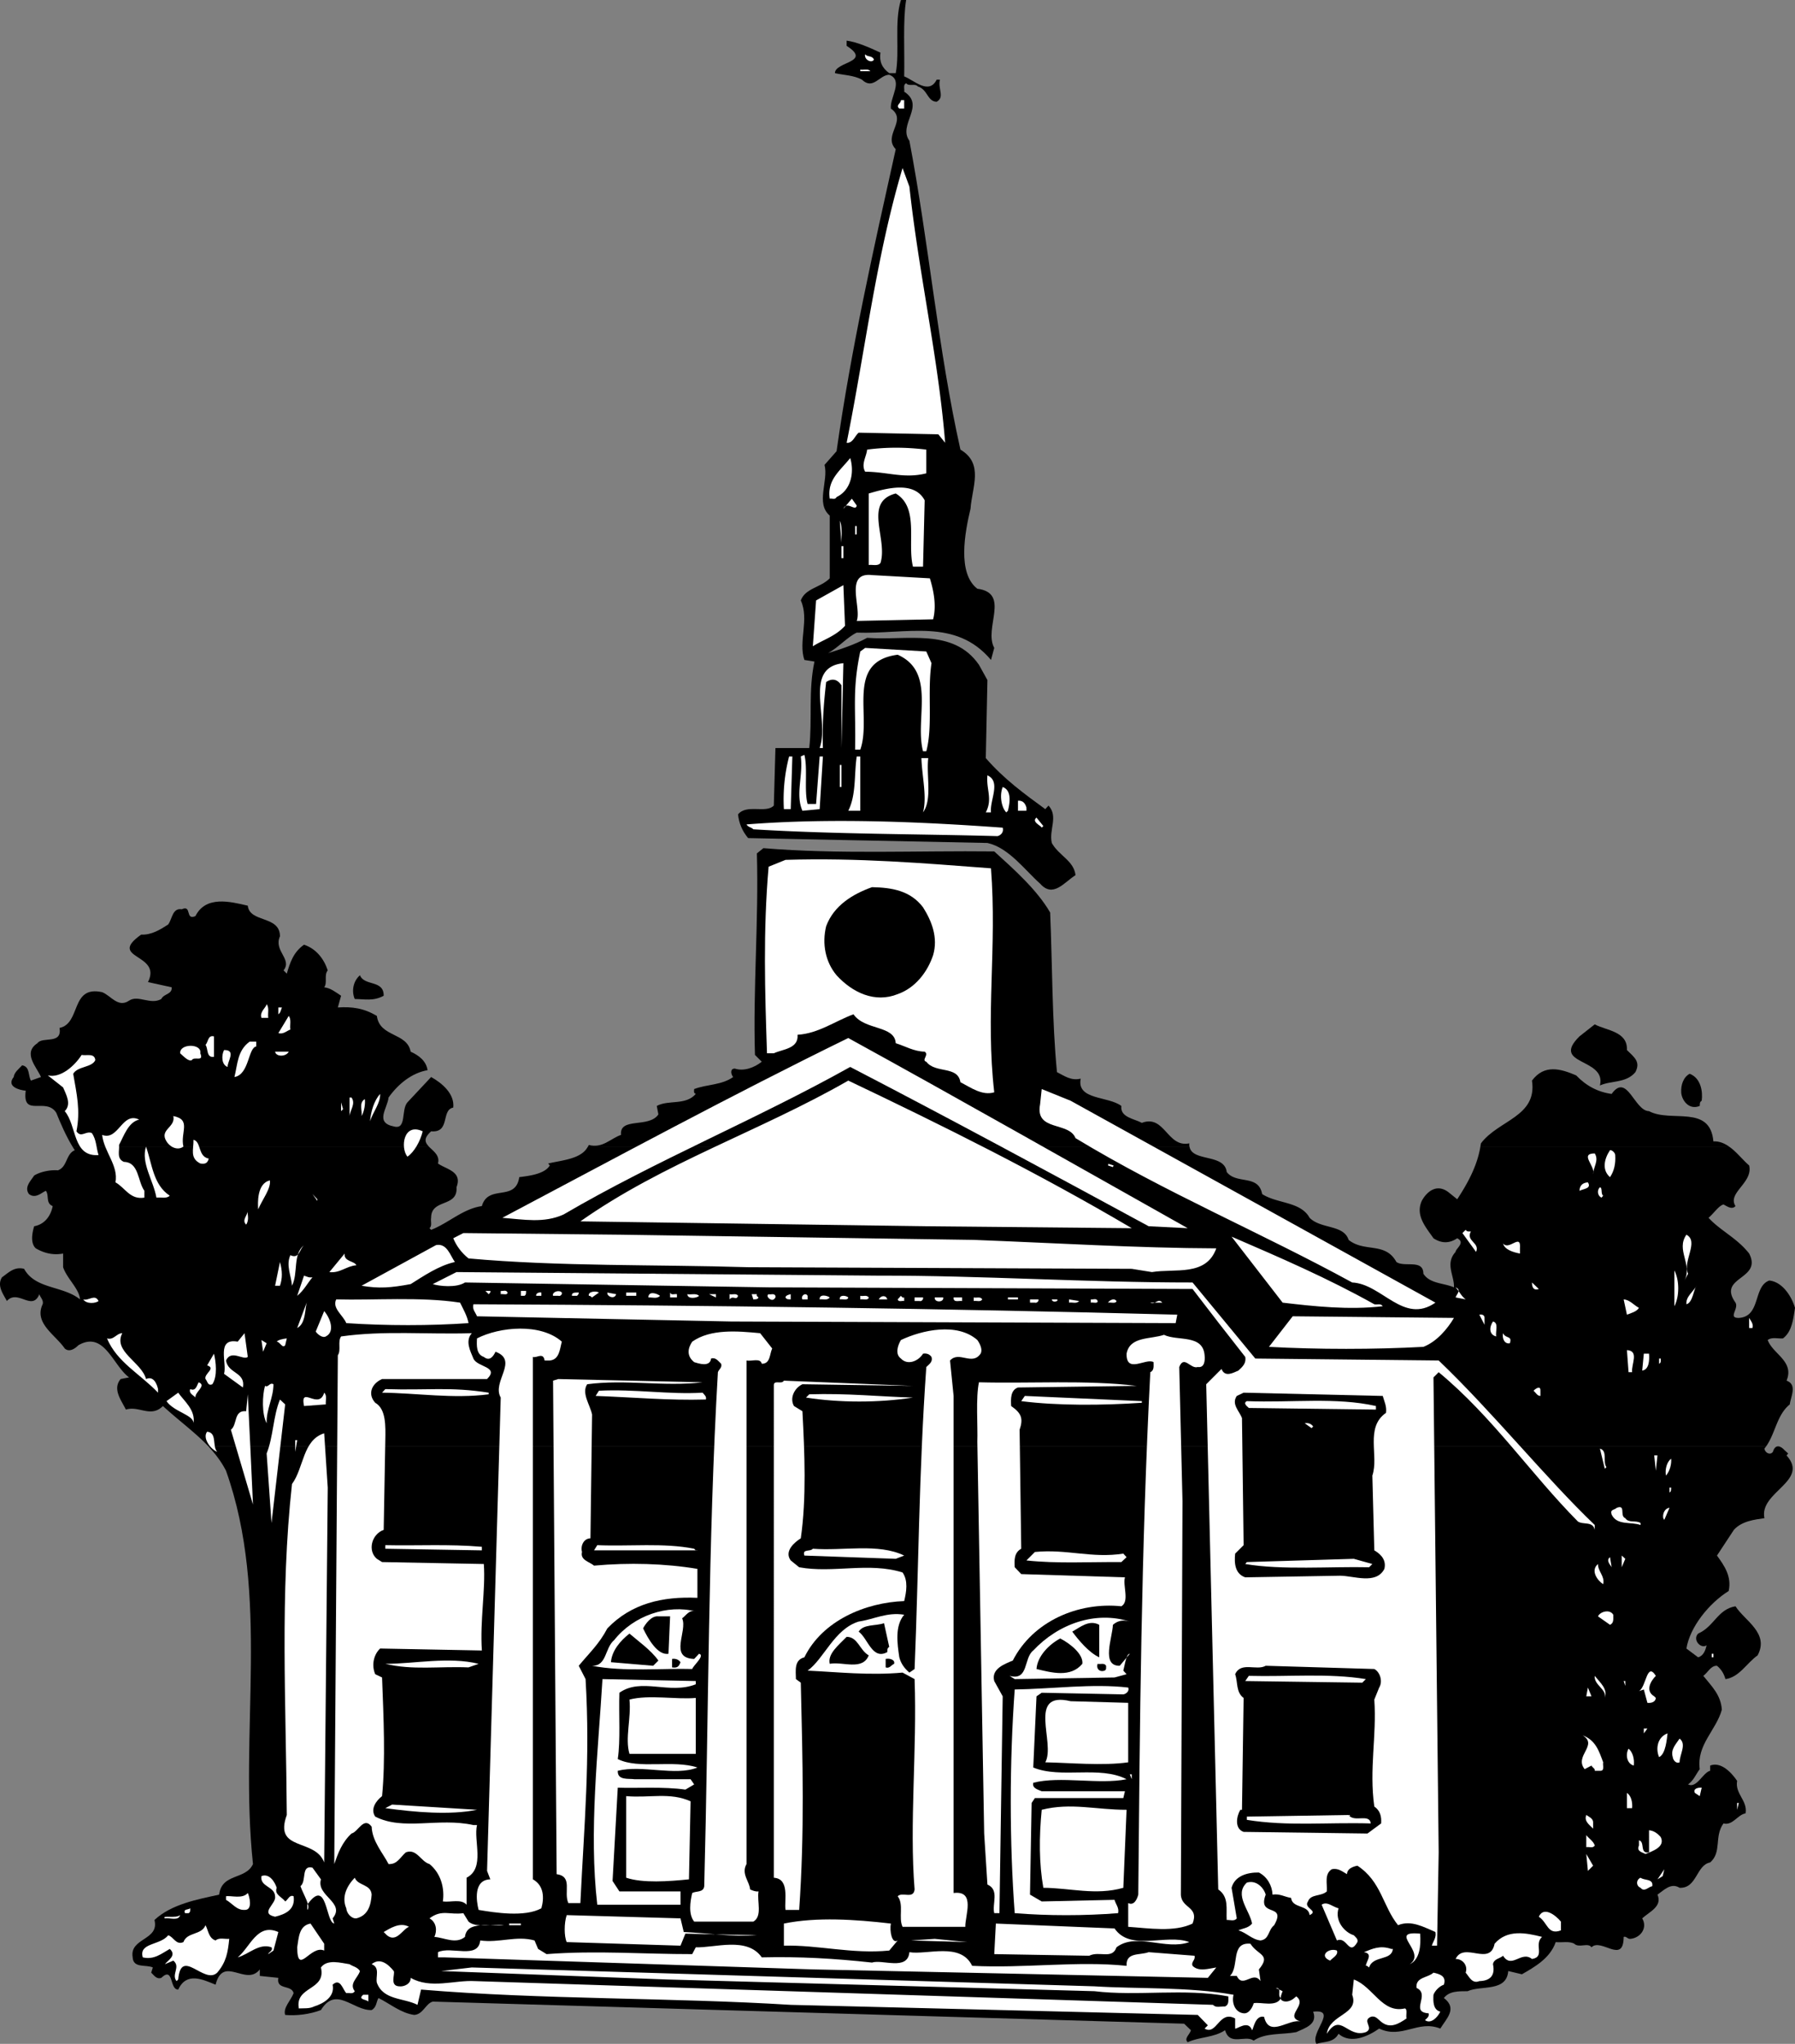<svg xmlns="http://www.w3.org/2000/svg" width="552.112" height="628.699"><rect width="100%" height="100%" fill="#808080" stroke="none"/><path d="M278.714 0c-1.028 6.223-.426 15.723-.602 23.5 2.977 1.125 7.574 5.824 10 1h1c-.723 2.824 1.574 5.324-1 6.8-2.926-.077-2.723-3.777-5.8-4.702-.923-1.075-2.723.125-3.598-1-1.028.527-.426 1.726-.602 2.601 6.676 4.324-2.023 10.125 1.602 15.102 5.972 31.324 8.875 64.625 15.699 95 7.273 4.324 3.574 11.523 3.101 18.199-1.726 7.223-4.125 19.824 2.098 24.598 10.277 1.328 1.875 12.125 5.2 18.203l-1 3.699c-10.923-12.977-25.923-7.875-41.298-8.402-2.828 1.328-5.726 4.625-8.8 6.3 3.472-1.074 8.175-2.574 12-4.699 12.175.926 26.472-3.176 34.398 8.301l2.602 4.7-.5 24c5.574 6.425 11.875 11.023 18.3 15.698l1-1.097c3.075 3.422.075 7.324 1 11.5 2.172 3.922 6.774 5.422 7.297 9.898-3.523 2.227-6.922 7.125-10.898 2.602-4.524-3.977-9.625-11.078-16.2-12.5l-73.601-1.5c-1.824-2.176-2.824-4.578-3.098-7.301 2.672-3.277 8.575-.176 11-2.7l.5-17.702h10.399c.976-8.672-.324-17.672 1.601-26.598l-3.101-.5c-1.926-5.676 1.574-12.477-1.102-18.3 1.375-3.774 6.176-3.977 8.903-6.802v-19.3c-4.426-3.774-.325-10.672-1.602-15.598l3.7-4.2c4.476-31.577 11.374-62.175 18.202-92.902-4.125-4.273 3.774-8.875-1.5-12.5-.328-3.472 3.973-8.675-.5-10.398-3.027.023-4.925 4.824-8.402 1.5-2.523-1.375-5.625-1.375-8.3-2-.024-3.574 11.577-3.277 3.6-8.402V12.5c3.177.426 7.075 2.125 10.4 3.7-.423 2.624.476 4.726 2.702 6.3h2c1.274-6.574-.527-15.676 1.598-22.5h1.602"/><path fill="#fff" d="M268.811 18.3c-.625 1.325-3.125.024-2.699-1.6.777.925 2.074.323 2.7 1.6m-1.098 3.598h-3.102v-.5c.977.227 2.375-.375 3.102.5m10.398 11.5h-1.5c-1.223-1.074.477-1.472.5-2.597h1v2.597m1.602 24c2.875 26.625 8.875 52.528 11 78.801l-2.102-2.601-24.5-.5c-1.223 1.027-1.824 3.328-3.7 3.101 5.677-28.176 9.075-57.273 17.2-84.5l2.102 5.7m5.199 88.199c-6.824 1.726-11.926-.473-18.801-.5-1.324-2.274.375-4.575.602-6.797 5.875-.778 11.773-.778 18.199 0v7.297m-27.602 7.3c-.422.926-1.422.325-2.097.5-.825-5.773 2.972-8.375 6.3-12.5 1.274 4.227.375 9.825-4.203 12m27.102 1-.5 20.403h-3.102c-1.824-7.477 1.977-18.176-5.297-22.5-10.125 2.625-2.328 14.023-4.703 21.398-.824 1.024-2.422.426-3.597.602v-22c5.375-1.578 13.972-3.977 17.199 2.097m-20.899 1.602c-.328 2.023-3.027-1.574-4.101 1l2.601-3.102 1.5 2.102m-4.703 11.5-.5-6.8c.875 1.925.477 5.124.5 6.8m4.203-5.2h.5v2.598h-.5v-2.597M258.811 168h.602v3.7h-.602V168m27.203 9.898c1.172 3.825 2.075 8.426 1 12.602l-23.5.5c1.575-4.074-3.925-15.074 4.7-14.102l17.8 1M259.913 192.5c-2.926 3.223-6.625 4.223-9.899 6.3l1-14.1 8.399-4.7.5 12.5m26.601 11.5c-1.328 8.723.473 19.426-1.601 27.098h-1c-2.625-9.875 4.176-24.375-7.801-29.7-16.223 2.125-7.824 18.825-11.5 29.2h-1.598c.274-12.672-.925-18.274 1.598-30.2l1.5-1.097 18.8 1.097 1.602 3.602m-27.703 6.8c-1.324-1.976-2.922-2.175-4.699-1-.824 7.223-1.223 13.325-1 20.298h-1c3.176-8.973-5.324-24.774 7.3-26.098l-.6 26.098V210.8m-10.399 36.5h2.601l1.098-14.6h1l-1 16.198-5.3.5c-2.223-5.074.277-10.875-.5-16.699l1.1-.5c1.075 4.125-.124 11.125 1 15.102m-5.198 1.597h-2.102a52.423 52.423 0 0 1 1.602-16.199h1l-.5 16.2m21.398.499h-3.7c2.477-4.875 1.774-11.074 2.602-16.699h1.098v16.7m20.902-16.199c-.625 5.624 1.274 12.624-1.601 16.698 1.273-4.773-.324-11.074-.5-16.699h2.101m-27.203 2.101h.5v6.798h-.5V235.3m46.5 14.598h-1.597c2.175-4.175.074-7.074.5-11.398 4.273 1.926.675 7.625 1.097 11.398m5.203-.5-.5.5c-1.527-1.574-2.125-5.273-1.101-7.8 2.875 1.027 2.176 5.027 1.601 7.3m5.7-1v1h-2.602v-3.097c1.477-.078 2.176.722 2.602 2.097m4.699 6.2c-.227-.672-3.227-1.774-1.602-3.098l2.102 2.598-.5.5m-12 0c.375 1.328-.524 2.328-1.602 2.601-23.722-.676-50.422-.574-75.097-2.101-.625-.672-1.528-.575-2.102-1.5 26.176-2.075 54.277-.774 78.8 1"/><path d="M543.311 444.8c-.222.31-.418.571-.597.798.074 1.125 1.675 2.226 2.597 1 .778-2.575 2.477-1.774 3.602-.5l1.101 1-.5.601c7.172 7.926-8.527 11.227-6.8 19.301-2.825.426-6.926.824-9.403 3.598l-5.199 7.902c2.277 3.125 4.574 6.426 3.602 10.898-6.125 3.825-11.926 11.125-13 17.7l3.597 2.703c1.676-.477 2.278-2.176 2.602-3.703-1.727 1.226-4.426-1.672-2.602-3.598 4.977-2.176 5.977-7.477 11.5-8.402 2.778 4.425 10.477 8.226 6.801 15.101-3.426 2.426-5.625 6.727-9.898 7.301-.426-1.574-1.227-2.977-2.602-4.102-1.926-.074-2.824 2.125-4.2 3.102 2.575 3.223 5.376 5.824 5.7 10.398-1.723 6.325-7.824 10.825-6.8 18.301-1.223 1.625-1.825 3.426-3.598 4.7 2.675 1.324 4.574-3.676 6.8-4.2v-1.601c3.274-1.274 6.473 2.027 8.297 4.703-.722 4.023 3.278 6.023 2.602 10-2.524.422-3.926 3.824-6.801 3.097-2.926 4.028-.426 8.825-4.098 12-4.328.825-4.027 8.028-9.402 7.801-2.625-1.676-4.824.727-6.8 2.102 1.577 3.625-2.423 5.222-4.7 7.297 1.777 3.027-.625 6.027-3.598 6.3-.925.125-1.226-.875-2.101-.597-.024 8.625-6.926.222-9.899 3.199-1.027-1.574-3.828.324-5.3-1.102-1.625-.875-3.825-.273-5.7-.5-1.726 5.028-6.625 7.727-10.402 9.903l-4.2-1c-.523 6.523-8.323 4.324-12.5 6.199-2.823.023-5.624-.074-7.3 2.098 4.277 3.226.777 6.328-1.098 9.402-6.828-2.777-11.828 3.324-18.8 0-3.028 2.125-8.625 5.023-12.5 1.598-1.528 2.828-4.426 2.328-6.801 3.101-2.125-3.375 6.773-10.773-1-9.898 1.476 3.922-2.524 5.023-5.2 6.297-4.425.828-9.425.125-13.101 2.601-2.625-1.875-7.324 1.824-8.8-3.199-3.423 2.324-7.923 2.023-11.5 3.7-1.223-1.177.675-2.376 1-3.7l-2.098-2-231.102-6.8c-2.223.624-2.926 3.925-5.7 4.1-4.124-.577-7.323-3.374-11-5.202-.726 1.226-.523 2.828-2.1 3.703-5.723.222-10.923-7.578-15.598 0-3.426 1.324-7.727 1.824-11 1.5-.727-2.176 1.773-4.477 2.597-6.703-.625-2.672-5.422-.875-4.699-4.7l-5.7-.597v-2c-4.226 5.422-11.226-4.578-13.6 4.699-4.126-1.676-8.923-3.977-11.5 1.5-2.723.125-1.325-7.277-5.2-3.602-1.426.528-2.223-.773-3.098-1.597l.5-1.602c-2.125-.976-6.027.324-6.203-3.101-1.023-6.075 8.278-5.172 6.703-11.5 5.172-4.875 13.375-6.375 19.899-7.797.773-6.676 8.176-4.477 10.398-9.403-4.324-40.972 5.375-82.574-8.297-121-1.414-2.785-3.332-5.27-5.5-7.597h479.297M22.413 352.898c-2.137-3.492-3.84-7.453-5.102-10.597-3.125-4.977-10.523 1.625-9.398-6.801-2.024-.176-6.024-1.277-3.7-4.2.176-1.476 1.575-2.476 2.598-3.6 2.477.425 1.778 3.124 2.703 4.698l3.098-1.097c-1.324-3.078-5.723-7.375-1.098-10.403 1.473-2.175 7.672.528 6.797-4.699 6.676-1.375 3.278-13.176 13.102-11 2.676 1.024 4.875 4.926 8.3 2.602 2.774-1.875 6.575 1.422 9.899-.5.777-1.676 3.375-1.375 3.2-3.602-2.524-.574-4.923-1.074-7.298-1.601 4.473-8.875-12.726-7.075-2.101-14.598 3.176.125 5.773-1.477 8.3-3.102 1.274-1.675 1.274-5.175 4.2-4.699 3.176-1.476.976 3.524 4.199 2.102 3.176-6.375 10.676-4.477 16.102-3.203.574 5.328 9.875 2.925 9.898 9.402-2.023 4.523 3.875 7.023 1.102 10.5l1 1c.972-3.277 1.972-6.574 5.3-8.902 3.672 1.226 6.075 4.226 7.297 7.902-1.222 1.426-.023 3.824-1.097 5.2 1.972.226 3.574 1.523 5.199 2.6l-1 3.598c4.476-.273 7.976.227 12 2.602.875 6.625 9.273 5.023 10.398 11 2.477 1.125 4.778 2.824 5.203 5.7-4.828.823-9.027 4.226-12 8.398-.328 3.328-4.328 7.726 1.598 8.902 4.074 1.125 2.176-5.074 4.2-7.402l7.3-7.797c3.277 1.824 7.277 5.125 6.8 9.398-3.823.727-.823 7.824-6.8 7.301-2.582 2.29-1.8 3.582-.5 4.898h-109.7m158.302 0c.168-.226.277-.445.398-.699 4.176 1.125 6.676-1.976 9.902-3.101-.527-5.575 8.575-1.973 11.5-6.297l-.5-2.602c3.575-1.976 8.875-.074 12-3.699-.726-.277-.527-.875-.5-1.5 3.875-1.477 8.473-1.176 12-3.7-.625-.675-1.125-2.577.5-2.6 2.774.925 5.973-.274 8.297-2.102l-2.097-2.098c-.625-20.277 1.175-40.977.597-62l2-1.602c22.977 1.926 47.278.727 71 1 6.078 5.528 13.176 11.825 17.203 18.801.672 15.727.575 33.727 2.098 49.102 2.277 1.125 4.277 2.722 7.3 2-1.323 6.625 8.477 5.324 12.5 8.398-.425 3.524 3.977 3.926 6.302 5.2 7.074-2.676 7.773 7.726 14.597 6.3-.05.457-.023.844.102 1.2h-185.2m274.598-.001c.07-.398.13-.785.203-1.199 5.375-7.176 17.375-8.176 15.7-19.3 3.773-5.075 8.773-3.676 13.597-1.598 3.078 3.222 6.676 5.125 10.903 5.699 4.773-6.676 6.972 5.223 11.5 5.3 6.773 3.626 18.773-2.175 19.8 9.298 1.914-.094 3.579.652 5.098 1.8h-76.8"/><path d="M532.112 352.898c2.184 1.594 4.027 4.02 5.902 5.602 1.274 5.324-6.828 8.426-4.203 12.5-1.125 1.223-2.625.023-3.699-.5-1.523.426-3.023 2.824-4.598 4.098 3.575 3.925 8.774 6.226 12.5 11 4.172 8.125-9.925 7.027-4.203 15.101 1.078 1.926-2.422 4.727 1 4.7 6.875-.376 4.375-9.774 9.403-11.5 4.074.425 6.875 4.925 7.898 8.402-.523 3.422-.926 7.324-3.7 9.398-1.624.125-3.425-.476-4.698.5 1.574 4.324 8.273 6.524 5.8 12.5 3.375 1.227 1.274 4.926 1 7.301-3.972 3.219-4.386 8.707-7.203 12.8H64.014c-4.187-4.343-9.355-8.097-13.902-12.3-3.723 3.723-7.324-.176-11.398 1.098-1.325-2.774-4.227-6.274-1.602-9.399l2.602-.5c-5.028-3.676-7.625-14.476-15.602-9.898-1.125 1.125-2.824 2.222-4.2 1-2.925-4.278-9.523-7.778-6.8-13.602.375-1.273-.723-2.074-1-3.101-2.223 5.425-6.625-1.672-10 2.101-1.125-2.176-3.125-4.676-1.5-7.3 1.977-1.376 3.777-3.376 6.8-2.598 3.477 6.324 11.876 5.125 17.2 9.398-.223-3.273-4.023-6.375-5.2-9.898v-4.203c-2.823.527-5.624.027-8.398-1.598-1.726-1.574-1.125-4.777-.5-6.8 3.172-.575 5.075-3.075 5.7-6.2-2.227-.875-1.028-3.277-2.102-4.7-1.426.626-3.223 2.524-5.2 1-1.523-2.077.477-3.976 1.602-5.702 2.075-1.274 5.172-1.774 7.297-1.598 2.977-1.074 2.375-4.977 5.203-6.2a7.876 7.876 0 0 1-.601-.902h109.699c1.34 1.309 3.234 2.641 2.602 5 2.574 1.825 7.574 2.426 5.699 7.301.476 6.324-7.824 3.426-7.801 9.399-.223 1.125.375 2.425-.5 3.203l.5.5c5.375-2.078 9.777-6.477 15.602-7.301 1.972-6.875 10.375-1.176 11.5-8.902 2.773-.375 7.773-.875 9.398-3.598l-.5-.602c4.234-1.015 10.02-1.34 12.102-5h185.199c1.008 4.493 10.722 1.957 11.398 7.602 2.977 3.926 9.778.625 10.903 6.8 4.675 3.024 11.773 2.223 14.597 7.298 3.477 3.527 10.477 2.027 12 6.8 4.875 3.926 11.278.528 14.703 6.801 2.473 1.727 8.274-.976 8.297 3.602 1.977 3.125 6.278 2.824 9.403 4.199.175-3.574-2.825-7.277.5-10.902-.028-.973 3.175-2.875.5-4.2-2.426 1.625-4.825 1.625-7.301 0-2.324-3.375-5.625-6.972-3.602-11.5 1.676-3.074 4.778-5.375 8.301-2.597l2.602 2.097c3.074-4.671 6.086-10.074 7.097-16h76.801"/><path fill="#fff" d="M304.811 267.098c1.875 24.328-1.722 45.027 1 68.902-3.722 1.125-7.222-1.477-10.398-3.102-.824-5.175-7.625-2.574-10.5-6.3-1.625-.473.976-2.172-.5-3.098-3.324-.074-5.926-1.676-8.899-2.602-.328-5.574-9.527-3.875-13-8.898-5.726 2.125-10.828 5.926-17.203 6.3.375 4.325-4.625 4.423-7.297 5.7h-2.101c-.625-18.777-1.227-37.574.5-57.402l5.199-2.098c22.375-.676 42.375 1.023 63.2 2.598"/><path d="M283.913 279.098c2.676 4.226 4.676 9.328 3.101 14.703-1.726 5.222-5.527 10.125-10.902 12-7.023 2.824-13.926-.477-18.8-5.801-3.423-4.074-4.524-9.676-3.2-15.102 2.375-6.375 8.176-9.875 14.102-12 6.074.125 11.773 1.028 15.699 6.2M118.014 306.3c-3.125 1.723-5.828 1.024-8.902 1-1.023-2.374-.523-5.476 1.602-7.3 1.375 3.426 7.375 1.324 7.3 6.3"/><path fill="#fff" d="M82.514 313.098h-2.101c-.625-1.875 1.375-3.075 1.601-4.2.875 1.125.274 2.825.5 4.2m4.2-3.2c-.325.825-.426 1.625-1.102 2.102v-2.102h1.102m2.597 6.802c-1.222.425-2.125 1.523-3.699 1.1l3.2-5.3c.874 1.125.277 2.824.5 4.2"/><path d="M500.413 323c2.273 2.223 4.273 3.625 2.601 6.8-2.828 3.423-7.425 2.524-10.902 4.098 2.074-8.574-15.324-6.175-6.3-15.097l4.702-3.703c3.575 1.925 10.172 2.125 9.899 7.902"/><path fill="#fff" d="M65.811 325.098c-2.422.328-1.722-2.473-2.597-3.7.875-.875.675-3.074 2.597-2.597v6.297m299.5 52.702-12-.6c-31.324-16.977-60.722-32.876-91.797-49-29.027 16.226-59.527 28.624-88.203 45.398-6.023 2.726-12.222 1.527-18.797 1 35.274-18.672 70.575-37.774 106.399-55.297 34.976 19.222 69.574 38.922 104.398 58.5m-286.5-55.903c-2.523.426-2.125 8.625-6.699 9.403.977-3.875.875-8.176 4.7-10.903h2v1.5M61.612 324c1.176 2.824-1.926.824-2.598 2.098-1.027.527-2.527-1.172-3.601-2.098-.227-3.074 6.773-3.074 6.199 0m8.402 4.2c-1.925-.677-1.925-3.575-1.101-5.2 3.875-.074.976 3.523 1.101 5.2m18.797-4.7c-.824 1.625-3.922 1.625-4.199 0h4.2m-59.501 2.598c-1.023 2.328-5.422 1.828-6.797 4.203 1.075 6.222 2.274 11.222 1 17.699 1.473 2.125 2.774-.176 4.7.5 1.472 2.023 1.375 4.625 2.097 6.8-8.023.626-6.625-9.077-10.398-13.5 2.176-2.175.375-5.175-.5-7.3l-4.7-3.7c3.973.923 8.274-2.976 10.399-6.3 1.477.324 3.977-.676 4.2 1.598"/><path d="M523.413 338.598c-.727.425-.524 1.027-.602 1.601-3.523 1.426-5.625-2.074-5.699-4.199-.125-2.277.676-4.676 2.602-5.7 3.472 1.325 4.074 5.524 3.699 8.298"/><path fill="#fff" d="m348.112 377.8-63.7-.6-105.898-1.5c25.473-17.977 55.375-27.774 82.399-43.302 29.476 14.028 58.773 28.625 87.199 45.403m93.402 22.899c-9.828 6.823-16.425-5.774-25.601-6.2-28.125-15.375-57.524-27.676-85.102-44.402-2.023-5.172-12.523-1.973-10.898-10.399l.5-4.699 8.898 3.598 112.203 62.101m-327.703-55.801c.278-3.074 1.278-6.375 3.102-8.398.176 2.723-2.227 5.625-3.102 8.398m-5.699-7.3c1.375 1.925-.426 3.828-.598 5.703v-5.703h.598m3.102 5.702c.273-1.675-.926-4.077 1-5.202.175 1.328-.125 3.726-1 5.203m-6.301-1.501v-2.702l.601 2.101zm-48.5 10.9c-1.926 1.425-4.324-.075-5.2-1.602-2.324-3.672 2.876-4.274 2.098-7.797 5.676 1.125 2.078 5.023 3.102 9.398m-13.602-8.301c-3.324.727-4.722 5.028-6.199 7.801.176 1.824-.824 4.227 1.5 5.2 4.676.124 4.176 5.925 6.3 8.902v2.097c-4.425.727-5.925-3.074-8.898-4.699.973-5.176-3.527-9.375-4.101-14.601 5.074 1.925 6.074-7.274 11.398-4.7M130.014 348c-.726 3.023-2.625 6.426-4.703 7.8-2.222-2.777-1.222-10.577 4.703-7.8m-65.8 8.398c-.426 1.426-1.028 1.727-2.602 1.5-3.324-1.675-2.023-4.375-2.098-7.3 2.473.625 1.274 5.125 4.7 5.8m-12 11.402c-1.028 1.024-2.727.423-4.102.598-.926-5.273-4.824-10.675-3.2-15.699 1.876 5.324 2.177 11.727 7.302 15.102M496.811 355.3c.176 2.626-.324 4.923-1.597 6.798-2.528-2.172-1.825-5.575 0-8.297.675-.078 1.574.824 1.597 1.5m-6.297-.501c1.375 2.126-.425 4.223-.5 6.298.774-2.375-4.328-6.274.5-6.297M340.811 358.5l.102-.5 1.601.5-.203.5-1.5-.5M79.413 372c-.125-1.875-.426-7.977 3.601-8.902.375 2.527-2.425 6.027-3.601 8.902m409-8.3c1.176 1.925-1.227 1.925-2.602 2.6.078-1.675.977-2.476 2.602-2.6m4.699 4.1-.5.598c-1.324-.574-1.426-2.375-.5-3.199.875.227.176 2.024 1 2.602m-395.5 1.597-1.5-2.097 1.5 1.597zM75.714 376.7c-1.426-1.376.375-2.774.5-4.2-.227.926.574 2.625-.5 4.2m376.699 2.1c-1.625 3.024 2.875 3.423 1.601 6.298l-4.203-5.797 1-1c.375.625.977.523 1.602.5m-152.899 2.597c24.274.926 50.575 2.528 74.598 2.602-3.125 8.723-12.723 6.125-19.8 7.3l-6.2-1-118-.5c-28.625-.874-58.023-.175-86-2.702-2.223-1.774-3.723-3.875-4.7-6.2l3.102-1.597 48.5.5 108.5 1.597m219.7 10.402-1.102 2.098c2.574-4.972-2.723-9.375.602-14.097 3.972 2.125-1.227 8.125.5 12m-96.5 9.399c.773.226 1.972-.376 2.597.6-10.324 1.223-21.324.024-30.797-1.1l-15.703-20.302c14.875 6.426 29.676 12.825 43.903 20.801m44.8-17.199v1.598c-2.027-.375-4.726-1.172-5.203-3.098 1.875 2.324 5.578-3.375 5.203 1.5M89.811 395.5c-.222-3.074-1.922-6.277-.5-9.402 2.778 1.328 2.875-1.973 4.203-3.098-3.527 2.824-1.726 8.625-3.703 12.5m50.102-7.3c-5.024 1.124-9.625 4.323-13.602 6.8-6.125 1.125-9.722 1.426-15.097.5l22.898-12.5c3.375-.676 4.375 3.223 5.8 5.2m-30.3 1c-3.023.226-5.125 2.523-8.3 2.1l4.702-5.702c-.328 2.527 2.973 2.226 3.598 3.601m-23.5 6.301h-1.5l1.5-7.3c.777 2.823.777 5.023 0 7.3m428.902 6.3v-11c1.575 3.024 1.575 8.024 0 11m-244.703-9.402c31.176-.074 63.977 2.125 96.5 2.102l19.301 23.398 56.402.602c16.473 15.723 32.973 36.223 48 50.598v1.5c-.527-2.774-3.625-1.473-5.203-2.598-14.523-14.676-26.125-32.074-42.797-45.902l-1.601 1.601 1.601 146.102-.5 28.699h-1.601c.375-1.375 1.476-2.477 1.101-4.2-3.527-1.476-7.425-3.777-11.5-2.1-4.726-5.876-5.125-13.477-12.5-18.302-1.527.325-3.125.926-3.203 2.602-1.422-.777-2.722-1.977-4.699-1.5-2.324 1.523-1.324 4.426-1.5 6.8-1.723 1.626-4.926.723-5.8 3.098-1.524 2.125 3.476 2.825.5 4.2-.325-3.274-5.325-1.973-5.7-5.297-1.926-.278-3.523-1.375-5.7-1-.124-2.778-1.624-5.477-4.198-6.801-3.528-.074-7.426 1.023-8.403 4.7l1.602 9.398c-.727 1.027-2.125.425-3.102.5-.222-3.375.778-7.075-2.597-9.399l-3.7-155.398 4.7-4.703c1.074 2.726 3.675 1.125 5.199.5 1.273-1.172 2.476-2.274 2.101-4.2-5.425-6.875-10.828-13.875-16.203-20.898l-130.398-.5-93.399-1.5c-2.625 1.723-8.027 1.125-9.902.5l7.3-3.7 129.9 1.098m-174.2.5c-1.625 1.926-2.625 4.028-4.7 5.7l2.102-6.2c.774.227 1.575.727 2.598.5m377.199 3.602c-1.722.625-2.125-.777-2.097-2l2.097 2m45.403 4.7c-.227-2.376 2.074-3.774 3.097-5.7-.824.926-1.125 5.223-3.097 5.7m-67.903-1.5-3.097-.602c.273-.973 1.972-2.274 0-3.098 1.175 1.223 1.675 2.625 3.097 3.7"/><path fill="#fff" d="M150.811 397.098c.176.425-.222.726-.5 1l-1-1h1.5m5.301.5c-.023.925-1.426.328-2.098.5v-1c.672.125 1.672-.473 2.098.5m5.699-.5c-.023.527.078 1.226-.5 1.5h-1.097v-1.5h1.597m11 .5c.176.625-.523 1.226-1.097 1h-1.602c-.426-1.172 1.875-1.973 2.7-1m11.402 0-2.102 1.5c-.324-.172-.523-.575-1-.5-.324-1.375 2.277-1.575 3.102-1m-17.7 1h-1.601c-.125-.774.875-1.172 1.601-1v1m11.5-1c.075.527-.328.726-.5 1h-1.601c-.125-1.172 1.176-.973 2.101-1m11.5.5c-.425 1.726-2.925.726-2.703-.5l2.703.5m6.2.5h-3.102v-1h3.102v1m7.3 0c-.925 1.027-2.425.425-3.601.5.074-2.075 2.574-1.274 3.601-.5m5.2-.5v1h-2.102v-1.5c.375.925 1.375.328 2.102.5m6.8.5c-.425.625-3.527 1.226-3.601-.5 1.176.226 2.676-.375 3.601.5m5.2.5-2.102-1h2.102zm6.8-.5c-.527 1.625-1.527-.274-2.601 1.101v-1.601c.875.226 2.074-.375 2.601.5m5.797-.5c-.222.527.176.726.5 1-.324.726-1.023.527-1.597.601l-.5-1.601h1.597m5.703.5c.172.527-.226.828-.5 1.101-1.027.625-2.625-1.074-1.601-1.601.676.226 1.676-.375 2.101.5m4.7 1.102c-.625-.075-1.227.124-1.602-.602-.023-.575.977-.875 1.602-1v1.601m5.199-1.101v1.101h-1.602c-.625-1.074.977-2.273 1.602-1.101m6.801.5c-.727 1.027-2.125.425-3.102.601-.125-1.773 2.375-1.176 3.102-.601m5.699 0c-.125 1.027-1.727.425-2.602.601-.222-1.574 2.078-1.176 2.602-.601m6.301 0c-.125 1.027-1.727.425-2.602.601v-1.101c.875.226 1.977-.375 2.602.5m5.699.602h-2.602c.578-1.274 2.278-1.376 2.602 0m5.199-.602v1.101c-.625-.176-1.723.426-2-.5l1-1.101c.277.328.574.726 1 .5M30.311 400.2c-.824.726-3.722 1.023-4.699-.5 1.676.523 3.574-1.774 4.7.5m111.202.5c.973 2.023 2.172 4.023 2.598 6.3-11.625.824-25.426.824-37.598 0-1.027-2.477-4.425-4.574-3.101-7.3 11.375.323 25.976-.876 38.101 1m142.399-1.602c.176.625-.524 1.328-1.102 1.101h-1.5v-1.101h2.602m6.199 0c.277 1.625-2.824 1.625-2.598 0h2.598m5.801 1.102c-.926-.177-2.727.624-2.602-1.102h2.602v1.101m6.199-.499c-.523.925-1.723.323-2.598.5v-1.102c.875.226 2.075-.375 2.598.601m7.902.001v-.602h3.098v.601h-3.098m9.399.001c.176.523-.524 1.226-1.102 1h-1.5v-1h2.602m5.699 0c.777.523-1.426 1.226-1.598 0h1.598m6.801.5c-.727.925-2.125.323-3.102.5v-1l3.102.5m5.699 0c.074.925-1.426.323-2.098.5v-1c.672.124 1.774-.477 2.098.5m5.801 0c-.125.925-1.824.323-2.602.5.176-.477 1.778-1.677 2.602-.5m160.699 2.1c-.625 1.126-2.426 1.626-3.7 2.098l-1-4.699c1.876.125 3.075 1.727 4.7 2.602M91.413 408.5l3.101-8.3c-.828 1.823-.226 6.823-3.101 8.3m266.101-7.8h-3.703c1.477.823 2.375-1.575 3.703 0m4.598 3.698-.5 2.602-136.7-.5-78.198-1.602c-.426-1.175-1.528-2.074-1.102-3.699 73.777.324 145.277 1.324 216.5 3.2m-261.898 6.699c-.825.527-2.325-.375-3.102-1.5l2.602-6.297c1.773 2.023 3.472 6.324.5 7.797m356.398-5.7v2.102l-1.598-3.102c.774-.175 1.672.125 1.598 1m-9.398 0c-2.028 3.426-5.325 7.325-9.403 8.903-14.922.824-32.625.824-47.5 0l7.301-9.403 49.602.5m91.8 3.102h-1v-3.102c.274.625 1.473 1.825 1 3.102m-78.8 2.598c-2.325-.575-2.125-2.973-1-4.598 1.875.426.675 3.125 1 4.598M172.811 412.7c-.625 2.226-.722 5.523-3.699 5.8h-1.598c-.425-2.676-2.425-.676-3.601-1.102v160.7c3.476 1.925 3.476 5.828 2.601 8.902-5.125 2.824-14.425 1.324-19.3.5-.727-2.777-1.625-9.277 3.597-9.402l-1-2.598 4.203-145.602c-2.828-4.875 5.672-11.375-1.601-14.097-.824 1.722-1.926 2.922-3.602 1.597-2.324-.773-2.222-3.472-2.097-5.699 6.972-3.574 19.574-4.773 26.097 1m127.801-.499c.875 1.226 1.676 3.023 1 4.198-2.625 3.825-6.625-.972-9.398 2.102l1.097 10.898v152.903c6.875-.875 3.477 7.023 3.602 10.398h-19.301c-1.324-2.773.477-6.875-1.5-9.398 1.375-1.477 4.875 1.023 5.2-2.102-1.626-20.176.777-42.773 0-64.699l-3.7-2c-10.223.926-20.023-.176-29.2-.602 5.075-3.675 8.177-12.773 15.7-15.097 4.676-.676 8.676-2.977 14-2.102-2.926 3.426-2.125 8.926-1.5 13.102.477 1.824 1.477 3.324 3.102 4.699l1.597-1.102c1.278-30.875 1.278-59.773 3.602-92.898.875-.875 2.074-1.574 1.601-3.102-.625-.875-1.527-1.175-2.601-1-1.524 2.426-4.824 3.625-6.801 1.5-1.926-1.375-.926-4.175 0-5.699 6.477-3.074 17.277-5.476 23.5 0m-63.098 2.601c-.828 1.723-.527 4.723-3.203 4.7-.422-1.875-3.125-.676-4.699-1v154.898c-1.723 3.028.977 5.426 1.102 7.801.773.324 1.574.727 2.597.602-.523 3.125 1.278 7.625-1.597 9.297h-18.2c-1.828-2.274-1.226-6.172-.601-8.797 1.176-.676 3.476-.078 3.699-2.102 1.375-52.676 1.176-105.976 4.2-158.101.277-.875 1.374-1.375 1-2.598-.923-.875-1.723-2.074-3.098-1.602-.325 2.727-3.825 1.528-5.2 1.102-2.328-1.875-2.027-4.176-.601-6.3 5.676-3.977 13.875-3.274 20.898-2.602l3.703 4.703m-199.902-4.703c-2.926 5.625 5.977 8.925 7.3 14.101 2.376-1.074 3.376 1.625 3.7 3.102v1.097c-5.625-5.875-12.625-9.375-15.7-16.699 2.075.625 2.876-1.574 4.7-1.601m38.602 7.3c-1.426 1.125-5.125-2.375-6.7 1.102.672 4.125 6.075 3.523 5.2 8.3l-5.801-4.202c.976-3.473-2.524-11.075 4.199-9.899l2.102-2.601 1 7.3"/><path fill="#fff" d="M145.112 410.098c-2.125 2.425-.426 5.527.5 7.8 1.176 2.727 8.074 2.426 4.2 6.301h-32.298c-3.226 1.426-4.527 4.625-2.101 7.301 3.375 1.926 3.176 7.223 3.101 11.5l-.5 27.598c-3.726 1.328-5.027 6.425-2.101 8.902l1.601 1 31.297.598c.578 7.925-1.222 17.425-.597 26.601l-31.301-.601c-2.125 2.027-2.625 5.328-1.5 7.902l2.101 1c.473 12.426 1.075 25.523 0 36.5-1.726 1.324-3.726 3.926-2.101 6.3 8.574 4.423 19.476.223 30.199 2.598h1.102c-1.125 4.825 2.574 13.227-3.2 16.2v8.3c-1.726-1.875-4.828-.675-7.3-1 .574-3.972-.528-8.574-4.102-11.5-2.723-.773-3.926-4.875-7.3-3.597-1.825 1.625-2.626 3.722-5.298 3.597-1.726-3.375-5.027-6.972-5.203-11.5-2.422-3.273-4.125 1.625-6.199 2.102-2.926 2.723-4.125 6.023-5.3 9.398l1.1-156.5c1.075-1.574-.124-4.175 1-5.8 13.376-1.875 26.177-.575 40.2-1m319.301 3.102c-1.727.323-2.426-1.575-2.102-3.102.875 1.828 2.875.625 2.102 3.101m-93.899 3.699c.172 1.625-.027 3.926-2.101 3.602-2.227.723-4.227-3.777-5.7 0l1 41.3-.5 121c.176 4.325 5.676 3.626 3.598 8.9-5.625 2.726-13.523 1.425-19.797 1v-7.302c1.875.926 2.774-1.375 3.098-2.597.477-51.875.875-105.778 3.7-160.703 1.277-.575.976-1.973 1-3.098-2.325-1.375-8.423 3.723-8.298-2.602.973-5.375 7.375-4.375 11.5-5.8 4.172 2.027 11.973-.274 12.5 6.3m-282.8-3.098c-.825 1.126-1.625-1.077-2.602-1.1.477-.575 1.977-.876 3.102-1l-.5 2.1m-6.801 2-.5-3.6 1.601 1zm421.101 6.298h-1.101l-.5-6.797c3.875.222 1.273 4.422 1.601 6.797M65.311 425.8c-1.422.626-1.523-.976-2.097-1.6-.528-1.677 3.375-3.274.5-4.2l2.097-3.602c.578 2.325 1.176 6.926-.5 9.403m441.903-9.403c.175 2.125-.028 4.926-2.102 5.2l.5-5.2h1.602m3.597 1.5c-.023.625.176 1.325-.5 1.602v-1.602h.5M216.112 425.2c-12.023 1.425-23.625-.977-35.5.6-1.824 2.723.875 6.325 1.5 9.298l-.5 38.101c-2.023.024-3.125 2.227-2.598 4.2-.625 2.527 2.375 3.027 3.7 4.199 10.675-.973 21.875-.672 31.8 1v8.902c-10.726-.477-20.328 1.723-27.703 9.398-2.523 4.825-5.523 7.528-8.797 11.5l2.098 4.102c1.477 24.824-.426 44.426-1.598 68.898h-3.703c-1.523-3.375 1.477-8.175-3.597-8.898l-1.102-151.8 1.602-.5 44.398 1m30.699.6c-2.422 1.126-4.023 4.223-2.597 6.7l2.597 1.598c.676 12.726 1.278 26.726-.5 39.101-1.824 1.125-5.222 3.926-3.097 6.801l2.597 2.098c10.477 1.925 21.375-1.672 31.801 1.601 1.777 2.524 1.176 6.024.5 8.801-11.824.426-25.125 5.926-30.7 17.3-3.226.825-2.624 4.126-2.6 6.7l1.5 1.098c.577 24.328 1.175 45.925-.5 69.902h-4.2c-.426-2.977 1.375-9.574-3.598-9.902V426.3c-.125-2.078 2.375-.278 3.098-1.602l39.7 1.602-34-.5m-186.7 4.098c-.223-.472-2.223-1.273-1.598-2.597 1.774.722 1.973-1.078 2.598-2.102 2.574 1.024-1.223 2.926-1 4.7"/><path fill="#fff" d="m349.612 426.3-36.5.5c-2.324.825-2.223 3.524-2.098 5.7 3.172 2.223 3.774 3.824 2.598 7.3l.5 36.598c-2.223 1.227-2.125 3.528-2 5.7l2 2.101 31.902 1c-.726 2.524 1.473 7.426-1.101 8.899-13.324-1.375-27.227 4.625-33.399 16.703-2.425 1.023-6.726 2.523-5.703 6.297l2.602 4.703-1 66.699h-1.602c-.722-2.875 1.676-7.176-2.097-8.8l-1-15.7-2.102-120.5c.176-4.777-.523-13.574.5-18.3 15.477.425 32.977-.774 48.5 1.1m-265.5-.5c-.023 4.325-2.223 7.626-2.098 12-1.527-2.874-1.328-8.577-.5-11.5 1.075.626 1.375-1.175 2.598-.5m389.699 2v1.598c-.922.028-1.422-.972-2.097-1.597.175-.278 2.175-1.977 2.097 0m-323.5.597v.5c-10.922 1.426-21.922-.375-32.797-.5l1-1.097c13.172.422 19.875-.778 31.797 1.097m65.801 0c.477.625 1.277 1.125 1 2.102-11.625.324-22.023-.676-33.898-1.102l1-1.597c10.972-.578 21.574 1.222 31.898.597M59.514 437.8c.075-2.577-6.027-3.476-8.3-6.8l3.597-2.602c1.778 2.528 5.375 5.325 4.703 9.403m40.7-5.801-6.7.5c-1.328-6.574 4.575 1.426 6.2-4.102.972.926.375 2.426.5 3.602"/><path d="M425.311 429.398c.477 1.727 1.278 3.227 1 5.2-6.523 4.527-2.125 13.226-4.199 19.3l.602 23c2.472 1.426 3.675 3.325 3.097 5.7-2.523 4.925-9.422 2.125-13.597 2.101l-29.2.5c-3.125-1.074-3.425-4.273-3.101-7.3l2.601-2.598-.5-39.102c-.828-2.176-3.328-4.273-1.601-6.8l2.101-1 42.797 1"/><path fill="#fff" d="m77.811 462.8-6.797-23c2.075-1.577.774-6.077 4.7-5.702l.5-5.2c.574 11.325 1.074 22.625 1.597 33.903m203-32.903c-10.422 1.625-22.625 1.625-32.898 0l1-1c11.574-.375 21.875.727 31.898 1m70.403 1.602c-12.125.824-25.926.926-37.102-.5l1.102-1.602 36 1.602v.5m-267.7 37-1.5-21.402c2.075-5.172 1.973-11.375 4.098-16.598l1.602 1.5-4.2 36.5m339.7-36v1.098l-39.102-.5c-.625-.575-1.824-1.473-.598-2.098 13.875.523 27.375-1.277 39.7 1.5m-19.301 6.3-.5.5-2.102-1.5c1.078-.175 1.977.126 2.602 1m-337.102 7.798c-2.023-.774-4.625-4.274-3.097-6.2 3.175.325 1.472 4.426 3.097 6.2m32.903 126.3c-2.825-7.574-15.625-3.273-11.5-14.597-.227-34.278-2.125-67.778 1.597-101.801 3.676-4.977 3.278-13.574 9.903-15.602l1.097 16.7-1.097 115.3m-8.903-126.3V443h.602zm403.301 4.702-.5.5-1.5-6.202c2.477.726.777 4.027 2 5.703m15.199 1.097-.5-4.699h1zm4.703-3.698c.172 1.425-.328 3.823-1.601 5.198-.324-1.972.273-4.175 1.601-5.199m0 8.899c-.027.625.075 1.226-.5 1.5v-1.5h.5M499.913 467c1.074 1.625 3.273.523 4.699 1.5v.598c-3.023-1.075-7.223.226-8.898-3.2-.528-1.675.675-1.273 1.597-2.097 2.875-1.078.778 2.523 2.602 3.199m12 .5c-.824-.676-.324-3.477 1.601-3.7l-1.601 3.7m-363.699 9.398-29.7-.5v-1.097c9.875.222 19.473-.375 29.7.5v1.097m65.3-.5c.274.227.473.727 1 .5h-31.8l1-1.597c9.875.422 20.472-.778 29.8 1.097m64.598 2.102-2.598 1-28.101-1c-.727-2.176 1.773-1.074 2.601-2.102 9.375.727 20.075-1.773 28.098 2.102m67.402-.602 1 1.102-1.601 1.5c-9.727-.074-19.824.523-29.2-.5l2.598-2.602c9.875-.972 17.477 2.028 27.203.5m153.297 4.2V478.5l1.102 1zm-3.097 0c-.227-.575-1.926-2.075-.5-3.098l.5 3.098m-74.602 0c-12.023-.274-26.723.925-38.098-1l.5-.598 32.899-1 5.699 1.598-1 1m72 5.202c-1.723-1.077-4.023-4.175-1.598-6.202-.027 2.328 2.172 3.726 1.598 6.203M214.014 495.7c-2.027-.677-2.925 1.226-4.203 2.1 1.778 3.923-4.222 12.223 3.703 12.5l1.5-1.6c1.973.523-1.726 3.523-2.101 4.698-8.926-.273-21.125.926-30.801-1 4.574.125 3.875-5.472 6.8-7.898 5.977-7.574 16.477-11.074 25.102-8.8m282.2 1c-.028 1.226.273 2.523-1 3.1l-3.7-2.6c.575-1.376 3.575-2.376 4.7-.5"/><path d="M205.612 508.7c-3.324.624-6.324-4.677-7.8-7.802.577-1.175 2.476-3.972 4.702-3.699h3.598l-.5 11.5"/><path fill="#fff" d="M347.514 498.8c-1.925-.577-3.625-.374-5.203 1-.125 3.923-3.722 12.723 2.102 12.598l3.101-3.699c-1.125.024-1.527 3.426-2 5.2l1 1.101-3.703 1-30.699.5-1.598-1c5.973 1.625 4.274-5.477 7.297-7.8 7.676-8.177 19.078-12.274 29.703-8.9"/><path d="M273.514 506.598c-.726.425-.527 1.027-.601 1.601-4.625 2.524-5.926-4.176-8.801-6.3 1.477-2.376 5.176-1.676 7.8-2.598l1.602 7.297m64.598 3.202c-3.223-1.476-6.426-5.374-8.3-7.902 2.476-1.375 5.175-3.773 8.3-2.097v10m-135.598.999-1.601 1.598-13-1.097c.273-3.578 2.976-6.676 5.699-8.801 2.676 2.324 6.574 5.023 8.902 8.3m64.7-1.6c-1.926 4.823-8.028 1.823-12 2.6-.727-3.077 2.773-5.777 5.199-8.3 3.476.023 3.976 4.125 6.8 5.7m65.7 2.6c-3.625 4.325-9.426 2.723-14.102 1.598.278-3.972 3.875-7.574 7.301-9.398 3.176 1.625 7.176 4.926 6.8 7.8"/><path fill="#fff" d="M527.014 509.8h-.5v-1.1h.5v1.1"/><path d="M209.311 511.3c-.523 1.423-1.023 1.825-2.597 1.598v-2.597c.972-.176 1.972.125 2.597 1m65.703.499c-.925.423-1.425 1.524-2.601 1.098v-2.597c1.176-.278 2.976.222 2.601 1.5"/><path fill="#fff" d="m147.214 511.8-3.102 1.098c-9.223-.375-17.125.926-25.598-1.097 8.875.023 19.473-2.278 28.7 0"/><path d="M340.214 512.398c-.028.625.175 1.227-.5 1.5-1.426.528-2.625-.574-2.102-2.097.875.222 2.074-.375 2.602.597m82.5 1c1.773.926 2.675 3.825 1.5 5.7l-1.5 3.703c.773 11.324-1.625 21.324 0 32.898 1.773 1.227 2.273 3.024 2.097 5.2L420.612 564l-38.098-.5c-2.828-.977-2.226-4.777-1-6.8h.5l.5-34.4c-2.425-1.777-1.726-4.874-2.601-7.3 1.773-3.977 6.574-.977 9.398-2.602l33.403 1"/><path fill="#fff" d="M509.311 515.5c-1.625 1.625-3.324 4.625-.5 6.3l.5.5c-.125 1.325-1.523 1.626-2.597 1.5l-1.102-4.1-1.5.5c2.277-1.274 2.375-9.177 5.2-4.7m-89.2 1-1.098 1.098-36-.5 1.098-1.598c11.977.324 24.574-.875 36 1m73.5 5.8c.777-2.577-3.426-3.976-3.098-6.8 1.672 2.125 4.075 4.023 3.098 6.8m-279.598-4.202c-8.226 3.226-16.726-2.172-23.5 2.601-.226 6.824.375 14.625-.5 20.399 6.473 3.226 16.973.125 24.5 2.601-6.726 2.727-17.027-.875-24.5 1-.125 3.024 3.172 2.324 5.2 2.602h17.199l1.101 1.597-2.703 1.602c-6.625-.977-15.222-.375-20.797-.602l-1.601 28.7 2.101 3.203h18.797v4.097h-25.597c-2.625-22.472.273-47.175 1.597-69.398l28.703.598v1m285.899.5-.5-1.5h.5zm-152.899.5c.473 1.226-.828 2.027-1.5 2.101l-25.101-.5-1.602 1.102-1 21.898c8.578 3.524 20.375-.676 28.703 3.602-8.425 1.722-20.527-1.078-28.703 1.097-.422 1.727 1.578 2.125 2.602 2.602h25.601l-.5 2.098h-27.203l-1 1.5-.5 28.203 3.602 2.097 22.398-.5c.375 1.426 1.477 2.426 1.102 4.102-10.324.824-21.625.824-31.801 0-1.625-21.777-1.625-46.477 0-68.8 11.574-.177 23.875-1.876 34.902-.602m140.899 2.702.5-2.702 1.101 2.703zm0 0"/><path fill="#fff" d="M214.014 539.5h-20.402c-1.426-4.875.574-10.875 0-16.7 6.074-1.577 14.074.024 20.402-.5v17.2m133 2.598c-7.726 1.125-18.425.125-25.5 0 3.274-5.875-5.828-22.075 7.797-18.797l17.703.5v18.297m158.598-8.898v-1.5h1.102zm4.699 7.3c-1.125-2.574-.523-6.176 2.602-7.3-.227 1.624-.524 6.323-2.602 7.3m-17.199 1.598c-.223.925.574 2.726-1 2.601h-1.598c.172-.676-.726-.976-1-1.601l-2.101 1.101c-3.324-4.074 4.273-7.375-.602-10.398 3.977 1.523 4.977 4.722 6.301 8.297m23.5 0c-1.125.527-2.023-.774-2.098-1.598-.726-2.375.973-3.977 2.098-5.7 2.277 1.723-.023 4.923 0 7.298m-14.098 1c-2.125-.575-2.625-3.375-1.601-5.2 1.273 1.028 1.875 3.227 1.601 5.2M348.112 547.3l-.598-1.5h.598zm174.699 5.2-1.5-1c-.625-1.375 1.078-1.676 2.102-1.602l-.602 2.602m-20.797 3.7h-1.601v-4.7c1.273.824 1.773 2.824 1.601 4.7m-289.601-2.102-.5 24c-6.125.625-14.227 1.226-19.301-.5V552.5c7.176.625 13.477-1.277 19.8 1.598m321.899 2.602v-2.102h.5zm-387.597 0c-8.426 1.726-19.227.726-28.2-.5l2.098-1.102 26.102 1.601m198.8 24.001c-8.527 2.425-16.425.023-24.601 0-1.324-7.477-1.324-15.575-.5-24 8.976-2.274 16.773.023 26.101 0l-1 24m76.098-19.802c-14.023-.375-25.426.926-38.098-1.097v-1l31.297-.5c1.676 2.422 6.477-.578 6.801 2.597m68.402-.5v2.102c-1.226-1.277-2.828-2.277-2.101-4.2.773.524 1.976 1.024 2.101 2.098m20.797 4.7c1.477 3.027-2.523 4.328-4.699 5.203-1.023-.578-2.824-.778-2-2.602v-1.601c1.977.425.074 4.226 3.102 3.703V563c1.472.125 2.574.926 3.597 2.098m-20.297 2.602c-.527.925-1.726.323-2.601.5v-3.7c.875 1.125 2.273 1.926 2.601 3.2m-2.101 7.8-.5-5.2 2.101 3.598zm-389.699 2.598c-1.528 5.125 7.675 7.125 3.597 12l.5 1.601c-2.722-.375-2.125-14.476-8.297-5.8v1.601c1.172-1.074-1.125-4.574-2.101-7.3 1.976-1.575.074-6.575 3.699-5.7l2.602 3.598m411.097 0 2.102-3.098-.5 2.098zM85.112 580.7c-.824 2.124 1.676 2.823 2.602 4.198.875-.472 1.273-2.175 2.597-1.597.578 4.125-2.523 5.523-5.699 6.297-4.926-1.075.477-3.973 0-6.297-.125-3.078-4.723-2.875-4.2-6.203 2.477-.973 4.177 1.925 4.7 3.601m29.199 2.101c-.222 3.325-1.125 6.423-4.699 7.298-1.625.125-3.023-1.672-3.098-3.098-1.527-3.477.172-6.875 2.598-9.402.977 2.527 4.977 1.925 5.2 5.203m393.902-2.601c-1.227.226-2.426 1.925-3.602.5-1.426-.575-1.426-2.477 0-3.102 1.176.925 3.977.226 3.602 2.601M389.311 582.8c-2.722 7.126 6.578 2.423 2.602 9.4-1.926 1.523-1.426 4.323-4.2 4.698-2.624-.273-4.425-2.472-6.8-3.097 1.375-.676 3.074-.676 4.199-2.102-.723-4.074-5.625-8.875-1.598-12.601 2.875-.875 5.172 1.527 5.797 3.703M75.214 587.5c-2.426.125-3.825-2.074-5.7-3.102v-1.097c1.575-.278 5.075.922 6.7-1 .472.922 1.675 5.324-1 5.199m341.199 7.8c.574.626 1.375 1.126 1.101 2.098-2.625 4.528-3.125-1.875-6.3-.5l-4.7-11c1.672-1.175 3.473.727 5.2 1.102-1.227 3.926 1.875 7.426 4.699 8.3M58.514 587c-.027.625.075 1.223-.5 1.5h-1.101c-.625-1.375.976-.977 1.601-1.5m85.598 4.098c2.277 2.027 7.277.726 10.902 1.101-4.328.426-11.425-1.476-12 3.602-2.828 2.324-6.328.222-9.402 0 .875-1.875.676-4.477-1.5-5.703 3.777-2.875 6.277-.973 10.402-1.598l1.598 2.598m336 0v2.703c-4.125 1.523-4.023-2.375-6.8-4.203 1.476-3.274 5.077-.575 6.8 1.5m-424.699-2c-.524 1.925-3.227.726-4.7 1-1.027-1.075 3.376.125 4.7-1m154.898 5.202c7.477.325 14.676 1.524 22.5 1l-22-.5-1.5 3.7-35-1.102c-.824-1.773-.824-5.875 0-8.3l35 1 1 4.203m63.703-2.601c-.425 2.124.274 6.425 2.098 5.198L273.514 600c-11.527 1.125-21.925-1.777-32.402-1.5v-6.8c10.074-2.075 21.977-1.274 32.902 0m-174.3 6.198V600c-4.227-1.875-8.227 8.023-8.301-1 .476-2.777.476-6.676 4.101-7.3l4.2 6.198m243.097-4.698c4.977 7.226 15.875 1.523 23 4.198-7.222 2.625-16.324-3.074-22.398 1.602-1.324 3.824-5.227 1.023-8.399 2.598l-29.203-.5.5-9.399 36.5 1.5m-276.5 3.699c1.078-.972 2.778-.375 4.203-.5-.425 4.227-.925 7.125-3.703 10.403-4.023 3.824-11.125-7.977-12 2.097l-.5.5c-1.722-2.074 1.375-4.375-1-6.3l-2.597 1.101c.875-1.176 3.773-2.676 1.5-4.699-2.528 1.426-4.825 3.426-8.301 2.598-1.324-4.575 5.476-3.672 7.8-6.797 1.676.422 2.376 3.125 4.7 2.097 1.176-3.175 5.574-2.074 6.8-5.199.876 1.625.973 4.024 3.098 4.7m59.5-4.199c-1.922.624-3.824 5.023-6.797 2.6l-1-1c1.875-1.077 4.973-3.175 7.797-1.6m30.801-.5v-.5h3.602v.5h-3.602m-72.5 7.8-1.598 1.098c-.027-.575 1.575-.973 1-2.098-3.828-1.375-6.925 2.125-10.402 3.098 3.875-3.172 5.977-10.672 12.5-7.797l-1.5 5.699m390.199-4.2c-2.625 2.325 1.078 6.126-3.097 6.798-3.325-2.672-6.227 3.226-8.903-1-1.023.925-2.824.925-3.097 2.601.773 3.625-1.028 5.125-4.2 5.2-2.226.925-3.125-1.376-4.203-2.598.778-2.278-1.023-4.278-3.097-4.203 2.574-5.473 10.574 2.425 12-4.7 3.875-4.472 9.574-3.375 14.597-2.097m-37.5-1.001c.278 3.723-.125 8.024-3.199 9.4 5.477-3.677-7.125-10.376 3.2-9.4"/><path fill="#fff" d="m165.514 599.5 2.598 1.598c15.375-1.172 29.875.027 44.8 0l1.102-2.098c5.774.223 15.774-3.375 20.297 3.098 11.676-.274 22.278.328 33.903 1.601 3.175-1.074 10.972 2.625 11.5-3.199 5.375.926 15.773-3.176 19.3 4.2 16.172.823 32.274-1.575 47.5 0-.226-4.274 3.973-3.177 6.797-4.2l14.102 1.098c.375 1.328-1.125 1.828-.602 3.101 1.875 1.926 5.078.824 7.301.5l-2.598 3.2-121.5-2.598-113.203-3.703h-2.097V600.5c3.972-1.977 12.375 2.324 13-3.602 5.875.825 11.074-1.574 16.699 0l1.101 2.602m114.7-2.602 7.3-.5 10 1zm107 8.902.5 3.598c-2.325-3.375-5.426 2.426-7.301-1.597h-2.102c2.977-2.875.078-10.477 6.301-9.903 2.277 3.625 6.477 3.227 2.602 7.903m41.199-6.301c-.324 3.723-6.125 1.926-7.301 5.7-.324-.177-.625-.677-1-.5.074-1.376 2.375-3.774-.598-4.2 2.672-1.074 4.973-2.176 8.399-1h.5m-17.199.5c.472 1.324-1.028 2.023-2.102 3.098-3.625-1.473-.324-4.075 2.102-3.098m-290.102 6.3c.477.923-1.324 4.524 1.602 4.7 1.574.223 3.675-.777 3.597-2.602 6.176 3.528 13.477.625 19.801 1l227 7.301c.875 1.024 2.375.426 3.7.5 1.277-.574.976-1.875 1-3.101-13.524-2.575-27.923.027-41.2-1.598l-131.5-3.602-69.398-2.597 9.398-1.102 191.5 5.801c12.875.824 29.176.125 42.8 2.598-.624 2.527.477 5.425 3.102 5.703 1.774.222 2.875-2.176 3.098-3.102 2.176-.476 6.977 1.324 8.402-1.601-1.328-.672.473-3.172-1.601-3.098l2.101 1c-.328.926-.726 1.625-.5 2.598 1.172 1.125 3.075.425 4.098-.5l.602-.5c3.675 2.726-4.125 6.125 1.5 7.8-3.528-1.273-9.825 5.227-11.403-1.5-2.824-.675-3.324 4.028-3.699 4.102-1.125-3.277-4.625-.277-5.2-.5v-3.102c-4.925-2.675-5.624 5.325-9.398 3.102l1-1-3.101-3.2-125.2-3.1c-36.324-2.274-76.527-1.575-113.699-4.7l-1.101 4.7c-4.227-2.177-10.524-1.376-12.5-6.802-.426-1.875 1.074-4.675-1.602-5.699 2.477-2.074 4.977-.176 6.801 2.102m-10.398-.001c-.625 2.126-3.426 3.825-1.602 6.2-.523 1.023-1.723.426-2.598.598-1.125-1.172-1.828-4.774-4.203-2.598.778 3.824-2.922 5.824-5.699 6.7-1.426.726-3.125.523-4.7.6-1.226-6.976 8.477-5.374 6.802-12.6 1.972-2.677 6.175-1.376 8.8-1 1.075.726 2.375.823 3.2 2.1m333.398 4.2c-1.324.426-2.723 1.824-3.2 3.098-.124 2.027-.124 4.625 2.102 5.203-.828 1.722-2.925 3.922-4.703 2.597.578-.574 1.375-1.074 1.102-2.097-5.926-.375.676-5.778-3.7-7.801-.425-3.375 3.473-3.074 5.2-4.7 1.875.423 4.074 1.024 3.199 3.7m-12 7.3c.875.223.277 2.024.5 3.098-2.523 1.727-5.125 3.227-7.8 1-1.024-.773-1.723-1.972-3.2-1.5-2.824 1.227 1.176 3.426-1.5 4.7-5.723 1.925-7.723-6.274-12 .5.777-6.075 10.074-5.875 7.8-12l.5-4.7c5.977 2.227 8.677 10.528 15.7 8.903M113.311 615.7c-.523-.677-3.422-.575-1.597-2.102h1.597v2.101"/></svg>
